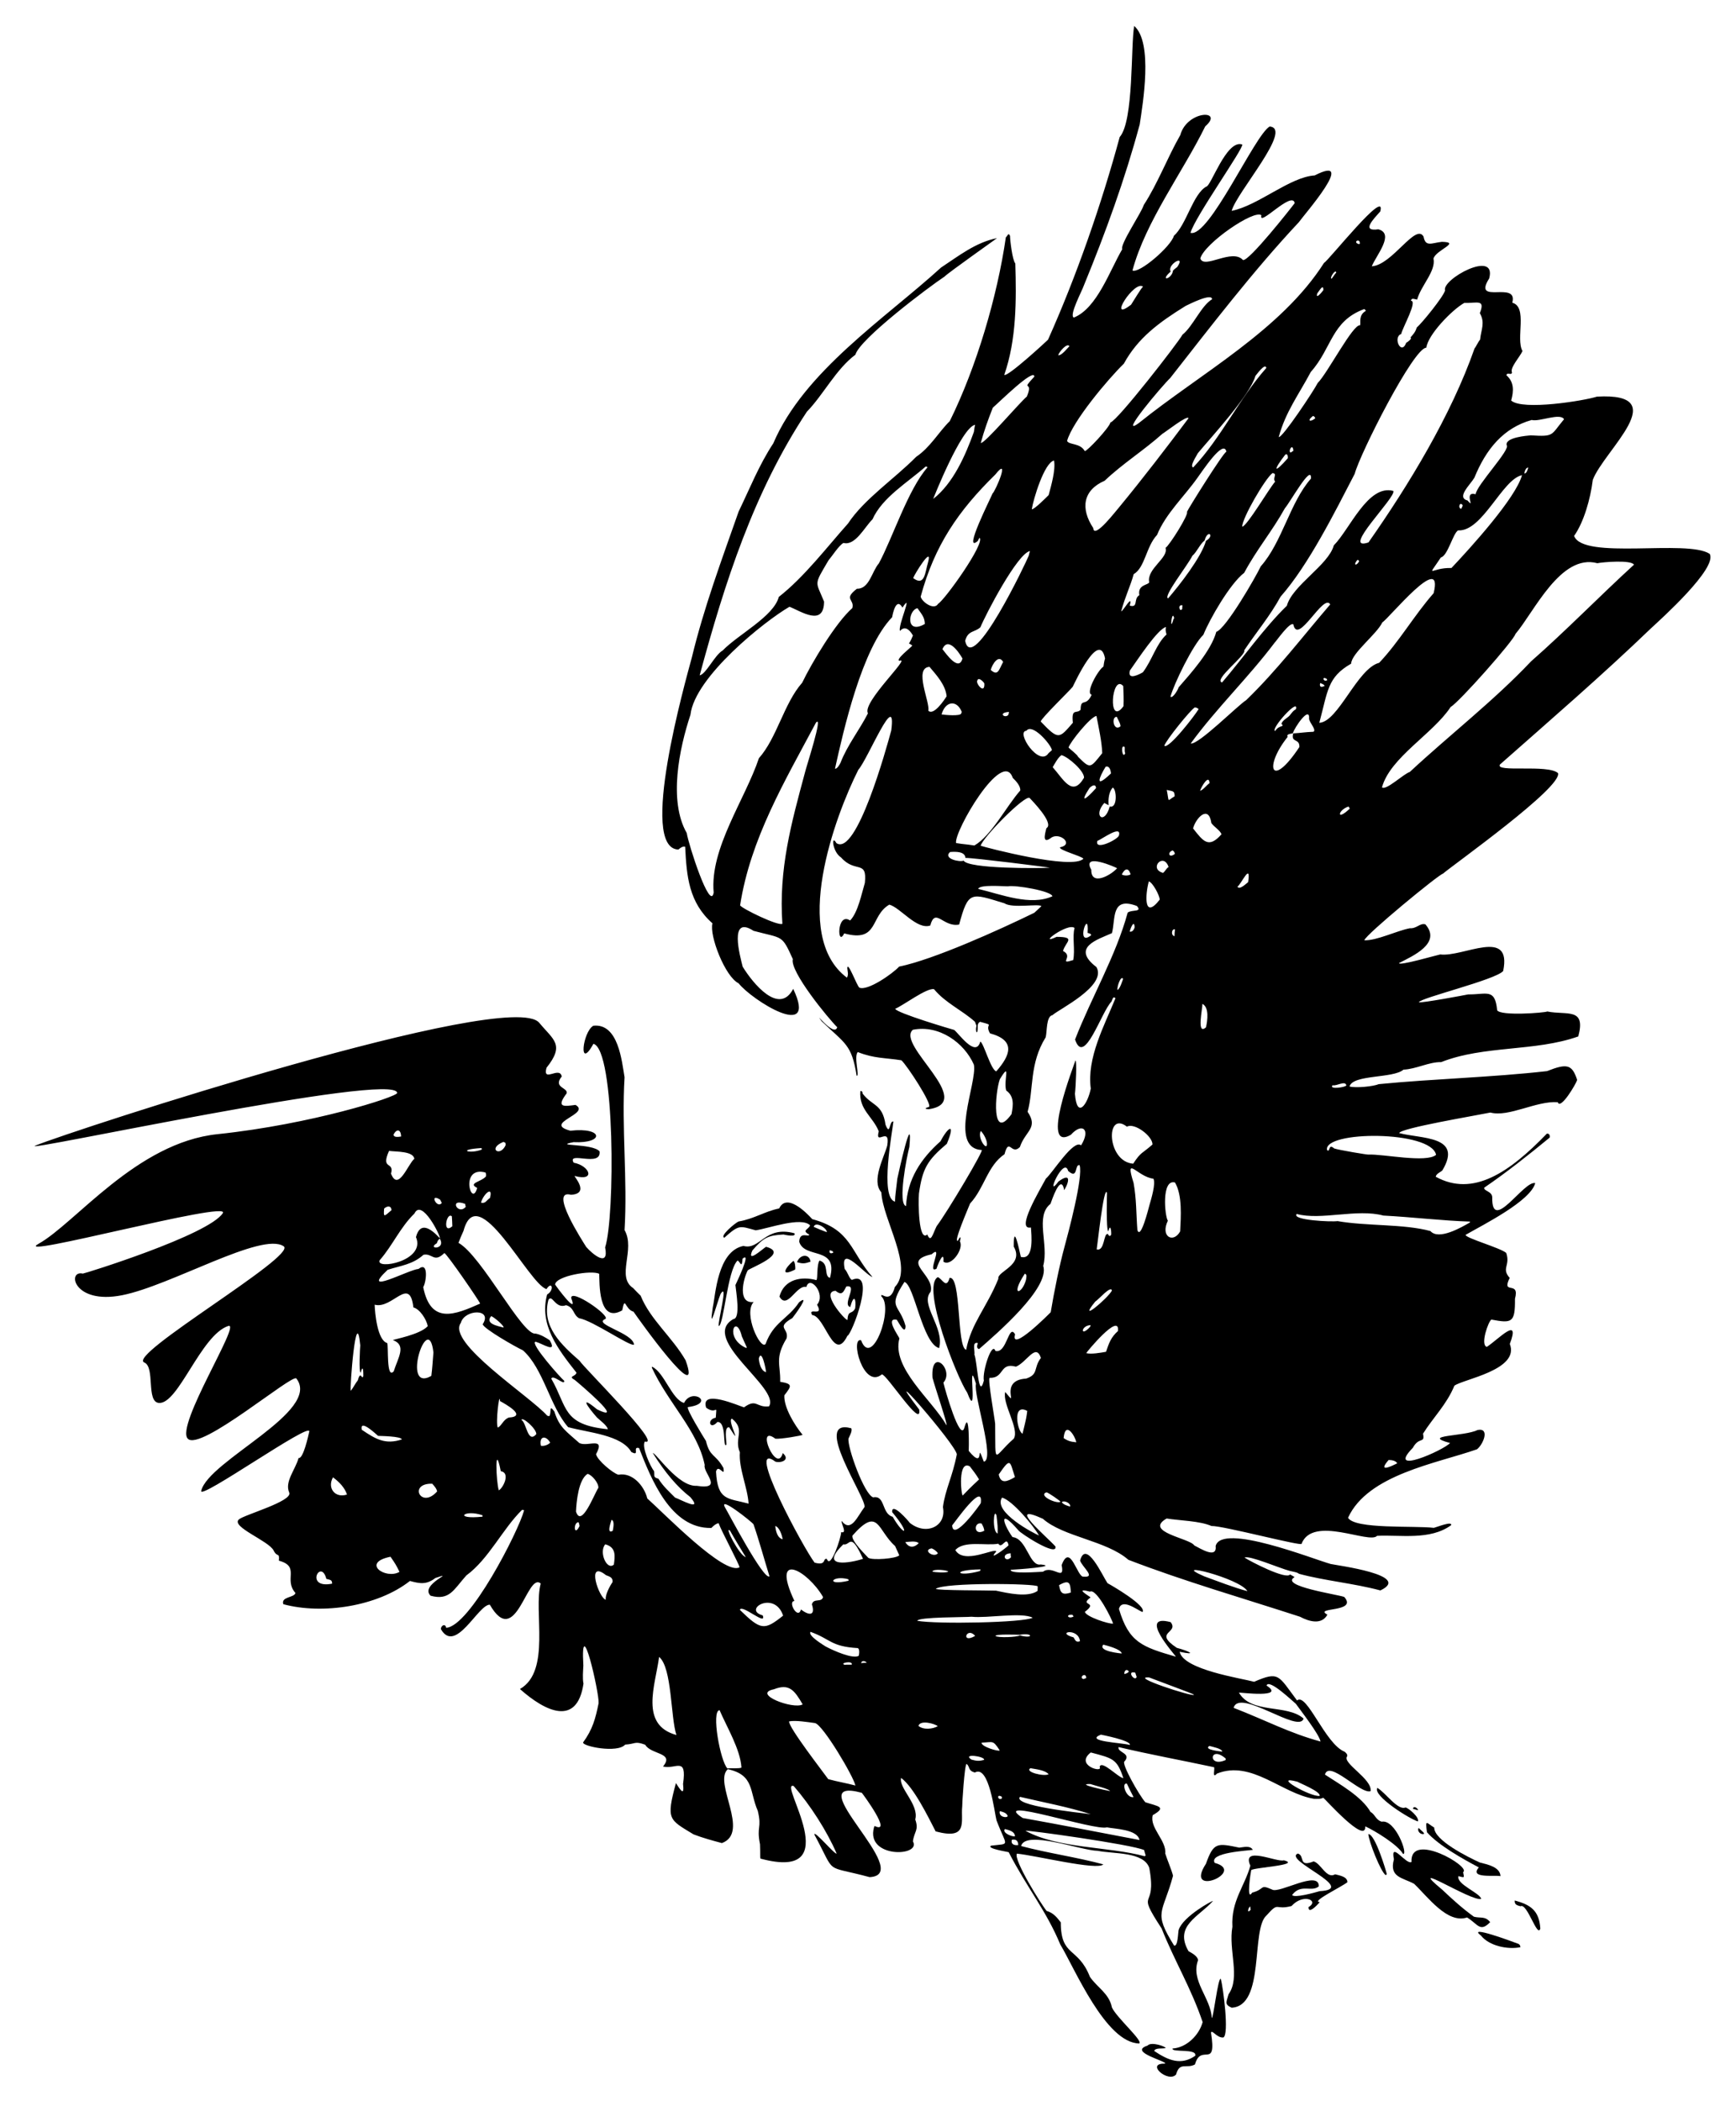 <?xml version="1.0" encoding="utf-8"?>
<!-- Generator: Adobe Illustrator 26.2.1, SVG Export Plug-In . SVG Version: 6.00 Build 0)  -->
<svg version="1.1" id="Layer_1" xmlns="http://www.w3.org/2000/svg" xmlns:xlink="http://www.w3.org/1999/xlink" x="0px" y="0px"
	 viewBox="0 0 141.23 170.9" style="enable-background:new 0 0 141.23 170.9;" xml:space="preserve">
<g>
	<path d="M139.09,45.05c-1.83-1.21-10.3,0.52-11.03-1.46c0.79-1.13,1.32-2.97,1.52-4.56c0.91-2.4,6.66-7.12,0.34-6.77
		c-1.01,0.33-6.05,1.15-6.98,0.32c0.22-0.8,0.24-1.51-0.39-2.06c0.08-0.29,0.39,0.05,0.46-0.22c-0.21-0.37,0.67-1.31,0.85-1.75
		c-0.57-0.99,0.45-3.58-0.83-3.93c0.5-1.85-3.28,0.23-1.88-1.97c0.65-2.41-3.89,0.07-3.59,0.98c-0.14,0.51-1.86,2.63-2.31,3.02
		c-0.09,0.35-0.29,0.55-0.51,0.81c0.21,0.06-0.32,0.43-0.34,0.42c-0.41,1.09-1.11-0.47-0.41-0.71c0.12-0.54,1.36-2.7,0.79-2.71
		c0.07-0.27,0.29-0.12,0.51-0.09c0.31-1.15,1.54-2.31,1.33-3.34c0.19-0.7,2.28-1.33,0.68-1.36c-0.83,0.09-1.33,0.45-1.49-0.43
		c-0.64-1.12-2.55,2.32-4.21,2.42c0.35-0.88,1.89-2.65,0.53-3.01c-1.44,0.21-0.37-0.85,0.16-1.45c0.53-1.98-4.17,3.95-4.58,4.19
		c-3.48,5.46-10.03,8.97-15.05,13.01c-1.79,1.32,1.92-3.07,2.54-3.65c3.33-4.24,6.75-8.71,10.46-12.67c0.42-0.6,4.82-5.61,1.29-3.81
		c-2.01,0.12-4.6,2.46-6.75,2.88c0.41-1.52,5.03-6.71,3.09-6.86c-1.22,0.7-4.92,9.06-6.44,8.65c0.35-1.28,4.36-6.91,4.21-7.19
		c-0.03-0.01-0.05-0.01-0.05-0.01c-1.26-0.34-2.51,3.45-2.88,3.44c-1.09,0.62-1.61,3.1-2.63,4c-0.23,0.86-2.81,3.09-3.37,2.82
		c1.08-4.01,4.08-7.97,5.92-11.72c1.58-1.38-1.48-1.32-2.03,0.71c-1.03,1.79-1.84,3.95-2.97,5.68c-0.16,0.59-1.96,3.23-1.75,3.6
		c-1.01,1.71-2.05,4.81-3.94,5.56c-0.41-0.17,0.67-2.17,0.82-2.62c1.76-4.29,3.33-8.6,4.54-13.09c0.24-1.63,1.11-6.65-0.45-8.01
		c-0.29,1.61-0.02,7.72-1.18,9.04c-1.47,5.43-3.52,11.33-5.83,16.48c-0.04,0.05-3.3,3.07-3.56,2.86c1-2.86,0.99-6.1,0.9-9.06
		c-0.24-0.27-0.43-1.9-0.43-2.24c-0.14-0.33-0.21,0.03-0.34,0.11c-0.7,4.83-2.39,10.55-4.56,14.95c-0.9,0.88-1.58,2.13-2.74,2.91
		c-1.74,1.77-4.22,3.42-5.54,5.42c-1.73,1.94-3.56,4.35-5.63,5.97c-0.43,1.6-3.26,3.02-4.57,4.36c-0.65,0.37-1.35,1.93-1.87,2.02
		c2.05-7.57,4.4-14.91,8.72-21.44c1.35-1.39,2.37-3.46,3.95-4.64c0.35-1.28,5.96-5.5,7.26-6.36c0.28-0.3,4.25-3.1,4.26-3.12
		c-1.73,0.34-3.12,1.45-4.55,2.39c-4.54,4.14-11.15,8.44-13.65,14.3c-1.17,1.78-1.91,3.67-2.82,5.55
		c-1.39,3.96-2.82,7.79-3.81,11.88c-0.52,1.93-4.37,15.52-1.09,15.61c0.15-0.13,0.33-0.28,0.55-0.23c0.12,2.42,0.3,4.53,2.22,6.23
		c-0.27,0.99,1.03,4.35,2.13,4.88c1.04,1.34,6.51,4.8,4.44,0.45c-1.14,2.19-3.29-0.46-4.11-1.8c-0.21-0.83-1.15-4.24,0.88-2.92
		c2.41,0.65,2.28,0.27,3.2,2.3c-0.27,0.99,2.91,4.86,3.61,5.54c-0.24,0.88-2.05-1.56-1.27-0.49c1.91,1.84,2.45,1.87,2.85,4.44
		c0.27,0.07-0.25-1.53,0.09-1.93c1.32,0.53,2.23,0.46,3.55,0.67c0.46,0.41,2.51,3.55,2.25,3.79c-0.31,0.09-0.42,0.17-0.02,0.19
		c3.92-0.58-2.69-5.23-1.3-6.46c2.13-0.43,4.19,1.05,4.97,2.84c0.29,1.46-2.11,6.75,0.62,6.94c0.34-0.2-2.81,5.09-3.65,6.19
		c-0.31,0.61-0.47,1.42-0.76,0.68c-0.72,0.64-0.74-2.58-0.68-3.34c0.29-2.02,0.67-2.69,2.27-4.04c0.72-1.73,0.13-1.43-0.52-0.2
		c-1.59,1.41-2.7,3.09-2.8,5.27c-0.7-0.19,0.06-4.03,0.27-4.81c0.3-3.22-0.89,2.14-0.98,2.58c-0.11,1.03-0.17,1.27-0.19,1.87
		c-1.26-0.34-0.2-5.74-0.13-6.52c-0.35-0.09-0.25,1.25-0.64,0.26c-0.25-1.73-1.09-1.5-1.87-2.54c0.03-0.11-0.06-0.22-0.18-0.19
		c-0.12,1.52,1.02,2.06,1.5,3.27c-0.34,1.26,0.96-0.49,0.69,1.16c-0.25,0.94-1.32,2.86-0.48,3.8c0.11,2.24,2.66,6.09,1.1,7.7
		c-0.41,1.5-1.18,0.31-1.1,0.76c1.04,0.91-0.77,5.93-1.65,3.57c-0.91-0.25,0.18,4.01,1.69,2.78c0.36-0.07,3.28,4.53,3.04,2.86
		c-3.5-4.56,2.99,2.85,3.06,3.64c-0.35,1.83-0.94,2.85-1.13,4.29c0.32,1.58-1.38,2.35-2.7,1.28c-0.06-0.1-1.48-1.75-1.43-0.87
		c1.58,1.89,0.98,2.01,0.04,0.38c-0.91-0.25-0.59-1.77-1.58-1.58c-0.72-0.2-2.13-4.11-2.01-4.79c0.08-0.18,0.34-0.63,0.22-0.83
		c-3.26-0.88,1.27,5.71,1.08,6.41c-0.58,0.76-1.09,2.12-1.86,1.13c-0.06,0.21,0.49,1.05-0.04,0.91c0.01,0.4-0.86,3.07-1.16,2.18
		c-0.37-0.1,0.02,0.58-1,0.3c-0.83-1.06-5.74-10.1-3.18-8.21c0.48,0.13,1.22-0.16,0.59-0.7c-0.48,1.79-2.27-2.42-0.6-1.17
		c0.39,0.05,2.22-0.26,2.21-0.32c-0.65-0.78-1.54-2.25-1.48-3.21c0.61-0.78,0.68-0.93-0.34-1.1c0.04-1.42-0.46-1.9,0.52-3.53
		c0.22-0.83-0.92-0.85,0.47-1.65c0.17-0.21,1.53-2.05,0.55-1.29c-0.92,1.39-2.07,1.59-2.73,3.4c-0.42,0.49-1.83-2.47-0.97-3.42
		c-1.33,0.16-0.85-1.86-0.48-2.57c0.16-0.19,3.45-1.39,1.49-1.92c-0.27,0.16-1.61,1.4-1.11,0.3c0.89-1.05,1.28-1.23,2.53-1.3
		c0.11,0.03,1.08,0.24,0.89-0.1c-2.41-0.65-2.79,1.4-4.15,1.03c-2.13,0.43-2.27,4.04-2.49,4.98c-0.35,2.35,0.33-0.37,0.64-1.09
		c0.64-0.98-0.24,2.26-0.16,2.63c0.42-0.09,0.7-4.52,1.53-5.33c0.21,0.06,0.35,0.73,0.41-0.15c0.79-0.68-0.57,2.11-0.58,2.14
		c0.05,0.56,0.44,2.73-0.17,2.77c-2.79,1.6,3.87,5.64,2.9,7.1c-1.04,0.12-1-0.67-2.03,0.08c-0.35-0.09-3.6-1.55-3.08,0.03
		c0.89,0.64,0.87-0.45,0.78,0.81c-0.76,0.14-0.48,1.05,0.13,0.35c0.79-0.05,0.4,2.23,0.74,1.84c0.01-0.26-0.22-1.52,0.23-1.4
		c1.19,1.87-0.23-0.64,0.22-0.71c1.13,0.91,0.14,1.59,0.64,2.73c-0.1,1.32,0.63,2.87,0.71,4.18c-1.71-0.46-2.52-0.22-2.65-2.61
		c0.19-0.7,0.76,0.58,0.6-0.3c-0.68-1.19-1.09-0.84-1.42-2.19c-0.22-0.35-1.6-2.58-1.47-2.75c2.29-0.3,0.33-1.63-0.31-0.34
		c-0.99-0.27-1.6-2.47-2.59-2.94c0,0-0.01,0.03-0.04,0.05c1.34,2.91,3.75,5.14,4.31,7.94c-0.17,0.62,1.6,2.04-0.66,1.69
		c-1.49,0.09-3.32-2.7-3.56-2.66c1,1.59,1.98,2.75,3.05,3.58c1.07,1.24-0.82,0.18-1.24,0.04c-0.54-0.55-0.94-0.88-1.36-1.54
		c-0.46-0.12-0.28-0.22-0.35-0.61c-0.28-0.34-1.04-1.98-0.75-2.41c1.55,0.42-5.02-6.06-5.31-6.57c-1.46-1.28-3.12-2.79-2.53-4.96
		c0.31-0.49,0.56,0.78,1.43,0.44c0.67,0.18,0.56,0.78,1.06,1.06c1.1,0.18,4.16,2.33,4.47,2.15c-0.08-0.97-3.4-1.66-2.33-2.09
		c0.44-0.25-2.82-2.51-2.78-1.7c0.6,1.51-1.21-0.93-1.31-1.1c0.05-0.7,2.99-1.2,3.59-0.87c0.03,0.64-0.1,4.1,1.87,2.97
		c0.25-1.25,0.2-0.09,0.92,0.11c0.31,0.46,5.69,8.02,4.24,3.96c-1.07-1.87-2.89-3.33-3.66-5.26c-0.2-0.2-0.41-0.4-0.61-0.62
		c-1.41-0.93,0.21-3.13-0.7-4.72c0.25-4.1-0.25-8.3,0-12.43c-0.22-1.29-0.5-4.41-2.54-4.19c-0.88,0.51-1.23,3.71,0.01,1.47
		c1.77,0.48,1.76,14.08,0.95,16.56c0.34,1.7-1.06,0.52-1.54-0.04c-0.3-0.48-3.06-4.73-1.24-4.24c1.57-0.09,0.23-1.49,0.3-1.53
		c1.74,0.47,1.23-0.84-0.08-1.08c-0.57-0.98,2.27,0.41,2.11-0.92c-0.59-0.68-3.91-0.4-2.12-0.75c2.55,0.12,2.43-1.24-0.26-0.93
		c-2.3-0.62,1.72-1.37,0.42-2.1c-0.92,0.12-1.62,0.25-0.72-0.94c0.13-0.48-1.14-0.45-0.4-1.37c-0.16-0.88-1.58,0.55-1.24-0.71
		c1.51-1.89,0.57-2.26-0.59-3.66c-2.38-2.87-38.01,8.77-40.99,9.99c-1.67,0.68,29.4-6.08,29.43-4.28c0,0.31-6.96,2.55-14.62,3.35
		c-6.59,0.69-11.58,7.27-14.56,8.92c-2.39,1.32,15.69-3.58,15-2.5c-1.16,1.79-11.32,4.94-11.39,4.92c-1.3-0.3-0.78,2.54,3.19,1.76
		c3.97-0.78,11.38-5.19,13.15-3.98c1.13,0.77-12.79,8.85-11.34,9.45c0.9,0.37,0.13,3.21,1.19,3.29c1.58,0.12,3.41-5.52,5.64-6.26
		c1.12-0.37-4.32,8.11-3.29,9.17c1.02,1.06,8.51-5.31,8.83-4.9c2.09,2.67-7.15,6.67-7.74,9.14c-0.2,0.82,8.98-5.69,8.79-4.82
		c-0.07,0.32-0.49,2.25-0.87,2.15c-0.25,0.94-1.15,1.92-0.76,2.81c0.31,0.71-3.69,1.81-4.1,2.19c-0.65,0.6,2.43,1.73,2.83,2.52
		c0.3,0.61,0.49,0.1,0.43,0.83c1.77,0.48,0.36,1.53,1.35,2.63c-0.11,0.4-1.19,0.28-0.99,0.91c3.18,0.86,7.67,0.18,10.3-1.89
		c0.78,0.21,1.34,0.33,2.07-0.24c1.86-0.62-1.32,0.53-0.39,1.44c1.55,0.42,1.88-0.5,2.91-1.65c1.83-1.34,2.95-3.79,4.54-5.34
		c0.05,0.01,0.11,0.03,0.16,0.04c-0.47,1.74-4.42,9.45-6.34,9.56c-0.07-0.39-0.44-0.18-0.43,0.11c1.19,2.07,3.04-2.02,3.98-1.99
		c2.13,3.7,3.03-2.71,4.14-1.72c-0.61,2.25,0.86,7.12-1.69,8.58c2.08,1.85,4.65,3.07,5.17-0.44c-0.09-0.42-0.03-1.04-0.01-1.47
		c-0.26-4.55,1.3,2.22,1.24,3.06c-0.26,1.28-0.49,2.13-1.26,3.19c-0.09,0.32,2.8,0.9,3.42,0.18c0.87-0.05,0.75-0.31,1.63,0.01
		c0.47,0.82,2.41,0.62,1.45,1.77c1.02,0.27,1.96-0.88,1.63,1.42c0.11,0.98-0.16,0.59-0.58-0.07c-0.81,3-0.57,2.95,1.43,4.17
		c0.75,0.29,1.53,0.5,2.31,0.71c2.33-0.86-0.73-4.93,0.48-6.01c2.17,0.47,1.75,1.82,2.44,3.39c0.35,1.47-0.12,1.2,0.18,2.72
		c0.03,0.73,0,1.06,0.03,1.16c7.25,1.96,1.35-6.38,2.71-5.9c1.34,1.54,2.69,3.63,3.49,5.48c-0.06,0.21-1.9-2-1.8-1.52
		c1.82,3.36,0.67,2.42,4.49,3.45c3.81-0.2-6.02-8.31-0.64-6.86c0.13,0.15,2.52,3.41,1.05,2.7c-0.04,0.05-0.06,0.1-0.06,0.13
		c-0.68,2.51,3.89,2.37,3.17,1.12c0.11-0.83,0.5-0.9,0.19-1.78c0.33-1.2-1.37-2.58-1.15-3.38c1.03,0.77,2.17,3.11,2.81,4.35
		c2.68,0.72,2.03-0.8,2.16-2.03c-0.02-0.03,0.19-3.48,0.36-3.46c0.3,0.25,0.08,0.54,0.67,0.7c1.16-0.66,1.6,3.3,1.76,3.89
		c0.84,2.21,1.16,1.86-0.44,2.06c-0.41,0.23,1.3,0.49,1.43,0.53c1.51,2.92,3.07,4.78,4.2,7.51c1.15,1.89,3.68,8,6.42,8.05
		c0.34-0.2-1.84-2.1-2.22-2.93c-0.23-1.15-1.2-1.62-1.79-2.49c-0.97-2.47-2.37-1.59-2.37-4.43c-0.34-0.44-0.62-0.78-1.15-0.93
		c-0.41-0.48-2.72-4.17-2.42-4.66c1.46,0.13,6.57,1.4,7.03,0.87c-2.19-0.59-4.52-0.91-6.69-1.49c0.36-1.34,4.87,0.37,6.24,0.39
		c1.28,0.26,3.74,0.06,4.19,1.39c0.66,3.62-1.21,1.54,1,4.92c1.06,2.67,2.4,4.84,3.34,7.62c-0.29,1.07-1.31,2.08-2.45,2.15
		c-0.09,0.35,2.02-0.03,1.85,0.59c-1.16,0.8-2.17,0.39-3.34-0.39c0.08-0.29,0.68-0.16,0.93-0.24c0.03-0.11-1.17-0.55-1.47-0.2
		c-1.64,0.53,1.72,1.3,1.41,1.47c-1.63-0.04,0.29,1.6,0.91,0.88c0.29-1.07,0.86-0.43,1.54-0.82c0.48-1.77,1.79,0.48,1.3-2.58
		c0.08-0.29,0.48,0.45,1.01,0.39c0.48-0.27-0.02-4.05-0.21-4.76c-0.23-0.21-0.62,3.36-0.74,3.16c-0.08-1.63-1.74-3.02-1.11-4.69
		c-0.05-0.33-0.48-0.56-0.78-0.73c-1.19-2.07,0.84-2.79,1.99-4.08c0.02-0.08-2.43,1.24-2.79,2.35c-0.06,0.21-0.05,1.36-0.37,1.28
		c-1.74-2.8-0.93-2.55-0.09-5.68c-0.09-0.42-0.48-1.31-0.63-1.81c0.11-1.06-1.3-2.1-1.02-3.12c1.19-0.68,0.42-0.72-0.6-1.05
		c-0.51-0.57-2-3.21-1.69-3.33c0.58-0.67-0.61-0.71-0.49-1.16c2.56,0.61,5.16,1.08,7.77,1.64c0.08,0.14-0.18,0.98,0.23,0.52
		c2.83-1.13,5.27,1.63,7.91,2.05c0.23,0,0.54,0.03,0.74-0.09c0.08,0.02,3.49,3.87,3.42,2.33c0.79,0.36,2.64,1.49,3.07,2.24
		c0.45,0.12-0.61-2.83-1.73-2.62c-0.48-0.13-0.55-0.61-0.91-0.79c-0.72-1.26-2.52-2.26-3.71-3.04c0.33-1.23,2.89,1.61,3.71,1.35
		c0.18-0.98-2.36-2.3-1.9-2.84c0.04-0.16-0.1-0.28-0.21-0.37c-1.58-0.63-3.08-4.85-3.87-4.17c-1.54-2.05-1.45-2.4-3.49-1.52
		c-1.07-0.29-5.76-0.98-6.06-2.44c1.47,0.31,0.79-0.05-0.23-0.32c-1.97-1.31,0.2-1.18-0.5-2.09c-2.75-0.74,0.39,2.69,0.42,2.81
		c-2.74-0.8-3.82-1.15-4.63-3.89c0.24-0.88,1.4,0.03,1.91,0.26c0.42-0.49-2.59-2.22-2.84-2.35c-0.39-0.57-1.75-3.6-2.23-1.84
		c0.17,0.53,1.34,1.4,0.28,1.31c-0.51,0.09-1.08-2.82-1.78-0.94c0.28,1.4-0.73-0.05-1.52,0.54c-0.23,0-2.73,0.21-2.62-0.16
		c0.4-0.01,4-0.27,2.44-0.43c-0.94,0.18-1.12-2.11-2.3-2.23c-0.81-1.14-1.13-2.4,0.47-0.56c0.14,0.24,3.19,2.21,3.03,1.33
		c-0.61-0.71-4.17-3.68-1.03-2.26c1.67,1.48,5.17,1.77,6.96,3.34c4.52,1.74,9.32,3.12,13.96,4.63c0.75,0.4,1.77,0.68,2.23-0.17
		c-1.18-0.63,2.51-0.15,1.37-1.44c-0.57-0.21-5.3-0.89-4.04-1.61c-0.12-0.09-0.25-0.15-0.37-0.22c-0.3,0.46-3.27-1.08-3.7-1.37
		c0.37-0.21,2.81,0.85,3.67,1.08c0.6,0.13,0.6,0.13,0.77,0.24c2.06,0.56,4.44,0.77,6.61,1.35c2.63-1.24-3.5-2.03-4.04-2.15
		c-1.36-0.37-8.85-3.37-9.36-1.47c0.13,1.1-1.26,0.2-1.74-0.04c-0.33-0.58-4.15-1.09-2.25-2.19c1.05,0.17,2.7,0.19,3.65,0.61
		c0.9-0.04,7.49,1.71,7.33,1.44c0.92-2.34,5.52,0.06,6.14-0.64c1.86-0.1,4.31,0.39,6.03-0.87c0.09-0.35-1.13,0.15-1.41,0.22
		c-1.56-0.19-6.43,0.13-6.98-0.82c1.61-3.52,7.22-4.42,10.49-5.57c0.5-0.38,1.08-1.77,0.05-1.57c-1.07,0.54-4.67,0.4-2.24,1.06
		c-0.54,0.6-5.26,2.68-3.03,0.39c0.52-0.95,1-0.3,0.83-1.15c0.81-1.3,1.93-2.38,2.55-3.9c0.69-0.53,5.34-1.28,4.51-3.4
		c0.89-2.34-0.93-0.37-1.87,0.24c-0.56-0.15,0.13-2.09,0.37-2.22c1.67,0.31,1.94,0.27,1.92-1.69c0.42-1.55-1.14-0.25-0.43-1.7
		c-0.7-0.79,0.07-0.99-0.28-2.03c-0.46-0.41-3.32-1.21-3.31-1.47c1.46-0.84,5.27-2.74,5.67-4.21c-0.91-0.25-3.56,4.15-3.5,1.15
		c-0.01-0.49-0.72-0.51-0.65-0.78c1.83-1.25,3.62-2.67,5.32-4.07c0.05-0.19-0.05-0.36-0.23-0.32c-3.03,3.14-5.99,5.18-9.04,3.5
		c0.07-0.27,0.35-0.34,0.54-0.51c1.71-2.84-1.72-2.56-3.51-3.04c0.11-0.4,6.15-1.41,7.42-1.67c1.5,0.4,3.74-0.97,5.48-0.84
		c0.22,0.66,1.49-1.49,1.58-1.81c-0.41-1.26-0.81-1.37-2.45-0.72c-4.5,0.51-9.18,0.62-13.69,1.06c-0.45,0.19-1.87,0.33-2.38,0.19
		c0.27-0.99,3.56-0.64,4.39-1.37c1.02-0.04,2.1-0.64,3.06-0.61c3.5-1.38,7.63-0.84,11.16-2.09c0.64-2.38-0.92-1.71-2.52-2.03
		c-0.23,0.11-3.8,0.38-4.08-0.1c-0.17-1.82-0.86-1.27-2.35-1.29c-0.24,0.05-3.75,0.71-4.02,0.64c0.09-0.35,6.23-1.82,6.86-2.54
		c0.74-3.59-3.26-1.11-5.12-1.35c-0.09,0-3.42,0.97-3.35,0.7c1.13-0.58,3.48-1.61,2.14-3.15c-0.45-0.12-0.7,0.36-1.26,0.32
		c-1.06,0.2-2.71,1.02-3.71,0.98c0.13-0.48,6.04-5.34,6.4-5.42c0.89-0.76,9.74-7.04,9.36-8.18c-0.83-0.74-5.16-0.02-4.72-0.7
		c4.11-3.63,8.34-7.28,12.29-11.08C135.13,50.35,139.75,46.2,139.09,45.05z M60.7,109.64c-1.82-0.81-0.83-2.89-0.35-0.95
		c0.12,0.29,0.27,0.59,0.41,0.91C60.77,109.6,60.73,109.62,60.7,109.64z M61.73,110.5c0.24-0.88,0.6,0.97,0.59,1.11
		C61.89,111.49,61.77,110.88,61.73,110.5z M68.61,125.61c0.56,0.15,0.56-1.11,1.6,1.18C69.21,127.12,66.55,127.61,68.61,125.61z
		 M69.02,128.45c-0.01,0.03,0.01,0.06,0.02,0.12C67.11,129.03,67.66,128.08,69.02,128.45z M66.96,129.9
		c-0.13,0.48-0.76,0.05-0.91,0.59c0.31,0.97-0.25,0.91-0.89,0.42c-0.24,0.88-1.11-0.67-0.53-0.69
		C62.67,126.05,65.71,127.73,66.96,129.9z M63.67,125.2c-0.45-0.12-0.56-0.7-0.6-1.08C63.39,124.2,63.62,124.84,63.67,125.2z
		 M61.3,123.98c0.47,1.36,0.87,2.85,1.3,4.23c-0.45,0.39-3.42-5.29-3.6-5.57C58.37,121.55,61.2,123.81,61.3,123.98z M60.67,126.65
		c-0.54-0.14-1.79-2.61-1.28-2.15C59.79,125.21,60.23,125.93,60.67,126.65z M40.95,92.88c0.21,0.06,0.17,0.1,0.19,0.25
		C40.69,94.16,39.63,93.42,40.95,92.88z M44.46,104.85c0.45-0.71,0.66,0.09,0.05,0.44c-0.67,2.46,0.89,4.46,2.39,6.36
		c-0.09,0.35-0.73,0.26-0.13,0.6c0.26,0.21,4.28,3.6,1.8,2.38c-1.46-1.2-0.8-0.24-0.01,0.66c0.25,0.24,0.83,0.65,0.89,0.96
		c-3.72-0.37-3.27-1.8-4.6-4.11c0.11-0.4,1.12,0.62,1.05,0.17c-0.24-0.18-2.84-3.09-2.33-3.18c0.56,0.15,1.8,1,1.15-0.12
		c-0.37-0.24-0.71-0.45-1.15-0.54c-1.06,0.2-4.38-6.32-6.27-7.38c0.11-0.31,0.26-0.65,0.41-0.98
		C38.86,95.82,43.02,104.46,44.46,104.85z M40.97,107.98c-0.43-0.12-1.55-0.3-1.01-0.93C40.15,107.1,41.02,107.82,40.97,107.98z
		 M39.86,97.44c-0.28,0.18-0.36,0.48-0.73,0.38C39.32,97.12,40.14,96.4,39.86,97.44z M39.53,95.69c-0.38,0.44-1.5,0.54-0.71,0.93
		c-0.46,1.71-1.46-1.83,0.68-1.25C39.55,95.52,39.55,95.52,39.53,95.69z M39.18,93.38c-0.01,0.03,0.01,0.06,0.02,0.12
		C38.21,93.89,37.08,93.5,39.18,93.38z M37.84,97.92c0.01,0.06,0.02,0.15,0.05,0.24C37.26,98.89,36.48,97.41,37.84,97.92z
		 M36.76,98.93c0.02,0.26,0.03,0.52,0.04,0.81C35.97,100.46,36.32,98.55,36.76,98.93z M35.81,97.58c0.04,0.07,0.07,0.16,0.13,0.26
		C35.56,98.37,34.88,96.98,35.81,97.58z M32.63,92.44c-0.21,0.03-0.57,0.1-0.62-0.14C32.27,91.77,32.62,91.86,32.63,92.44z
		 M31.65,93.61c0.61,0.08,1.95,0.01,2.06,0.64c-0.51,0.41-1.31,2.72-1.9,1.21C32.1,94.42,30.94,95.2,31.65,93.61z M31.25,98.3
		c0.27-0.24,0.58-0.24,0.6,0.13C31.24,98.96,31.19,99.05,31.25,98.3z M30.89,102.5c1.04-1.18,1.67-2.68,2.83-3.8
		c0.59-1.25,2.12,1.81,2.07,2.02c-0.78-0.84-1.61-1.38-1.95-0.1C34.68,102.58,30.5,103.32,30.89,102.5z M35.54,101.12
		c0.04-0.16,0.11-0.29,0.24-0.37C36.31,101.67,34.69,101.61,35.54,101.12z M26.55,128.42c0.32,0.09,0.47,0.07,0.47,0.39
		C24.75,129.26,26.1,126.7,26.55,128.42z M27.09,120.16c0.5,0.37,0.95,0.83,1.14,1.4C27.29,121.88,26.59,121.06,27.09,120.16z
		 M29.11,112.27c-0.21,0.26-0.36,0.59-0.57,0.85c-0.11-0.03,0.43-7.2,0.77-3.69c-0.02,0.17-0.13,2.17,0.03,2.22
		c0.2-0.75,0.22-0.06,0.22,0.26C29.44,112.33,29.35,111.39,29.11,112.27z M31.77,126.62c0.43,0.63,0.43,0.63,0.73,1.23
		C31.38,128.5,29.34,127.11,31.77,126.62z M29.43,116.29c-0.18-0.94,1.21,0.41,1.33,0.5c0.14,0.01,1.89,0.02,1.93,0.29
		C31.34,117.52,30.57,117.06,29.43,116.29z M31.97,109c1.12,0.42,0.42,1.41,0.06,2.54c-0.62,0.69-0.41-2.09-0.53-2.3
		c-0.8-0.22-1-2.45-1.02-3.12c1.44,0.39,2.85-2.39,3.15,0.22c0.53,0.14,1.06,0.97,1.17,1.52C34.19,108.56,31.99,108.94,31.97,109z
		 M35.26,110c-0.05,0.62-0.09,1.3-0.17,1.91C32.58,113.35,34.85,106.42,35.26,110z M35.16,120.68c0.18,0.19,0.37,0.42,0.4,0.63
		C34.25,122.78,33.19,120.63,35.16,120.68z M34.43,104.69c0.25-0.39,0.46-2.14-0.38-1.48c-0.79,0.05-4.83,2.25-2.51,0.07
		c1.07-0.34,2.04-0.43,2.91-1.22c0.73-0.15,0.85,0.69,1.7-0.14c0.21,0.06,2.87,3.93,2.91,4.11
		C37.01,106.94,35.04,107.76,34.43,104.69z M39.26,123.36c-2.42,0.26-1.52-0.64,0-0.11C39.25,123.28,39.24,123.3,39.26,123.36z
		 M40.58,121.22c-0.22-0.66-0.35-4.11,0.16-1.56C41.54,119.79,40.95,121.01,40.58,121.22z M41.38,115.3
		c-0.45,0.19-0.54,0.63-0.88,0.82c-0.2-0.34,0.13-3.04,0.18-2.16C41.1,114.19,42.95,115.21,41.38,115.3z M42.42,115.49
		c0.08-0.29,1.24,0.74,1.21,1.16C42.92,117.46,42.84,115.72,42.42,115.49z M44,117.59c-0.16-0.79,0.41-0.87,0.76-0.25
		C44.6,117.52,44.24,117.65,44,117.59z M47.06,123.81c0.06,0.1,0.06,0.19,0.09,0.31C46.69,125.06,46.62,123.83,47.06,123.81z
		 M46.86,122.95c0.03-0.77,0.2-2.64,0.95-3.07c0.35,0.09,0.89,0.73,0.87,1.13C48.32,121.57,47.3,124.3,46.86,122.95z M49.28,130.12
		c-0.56-0.15-1.63-3.31,0.02-2c0.29,0.11,0.58,0.19,0.53,0.57C49.61,129,49.22,129.73,49.28,130.12z M49.94,127.26
		c-0.57,0.51-1.24-1.03-0.7-1.65C50.15,125.85,50.03,126.59,49.94,127.26z M49.75,123.62c0.27,0.07,0.14,0.67,0.1,0.89
		C49.31,124.82,49.71,123.78,49.75,123.62z M53.62,134.77c1.06,0.86,0.93,4.93,1.41,6.35C52.01,140.3,53.32,137.06,53.62,134.77z
		 M52.66,121.88c-0.26-1.05-1.23-2.14-2.35-1.93c-0.45-0.12-1.72-1.18-1.82-1.67c0.8-1.48-0.71-0.56-1.36-0.91
		c-1.04-0.94-1.62-1.24-2.03-2.56c-0.48-0.67-0.2,0.12-0.42,0.38c-0.05-0.01-0.11-0.03-0.16-0.04c-1.41-1.59-8.21-5.95-7.03-7.55
		c0.3-1.12,2.62-1.19,1.78,0.11c0.07,0.36,2.66,1.84,3.27,2.12c1.67,1.48,2.19,4.55,3.68,6.25c1.66,0.45,4.34,0.63,5.14,2.02
		c0.75,0.4,0.04-0.48,0.63-0.32c0.99,2.51,2.56,6.57,5.88,6.5c0.16-0.16,0.35-0.34,0.59-0.39c0.19,0.57,1.74,3.45,1.7,3.59
		C58.94,128.17,54,123.07,52.66,121.88z M59.18,143.84c-0.57-0.55-1.34-4.7-0.64-4.74c0.58,1.36,1.69,3.18,1.78,4.67
		C60.14,143.87,59.45,143.8,59.18,143.84z M60.19,130.94c0.14-0.51,2.21,1.37,1.86,0.45c-1.68-0.46,0.96-2.07,1.66,0.02
		C62.18,132.63,61.9,132.61,60.19,130.94z M62.96,137.4c1.25-0.49,1.67,0.08,2.34,1.23C64.54,139.07,61.13,137.77,62.96,137.4z
		 M67.38,144.71c-0.35-0.5-3.29-4.28-3.18-4.7c0.57-0.1,1.5,0.06,2.11,0.14c0.67,0.18,3.15,4.38,3.28,5.08
		C68.9,145.04,68.1,144.91,67.38,144.71z M69.3,135.39c-0.09,0.03-0.37-0.01-0.58,0.02C68.24,135.27,69.39,135.04,69.3,135.39z
		 M69.86,134.68c-0.48,0.27-1.99-0.39-2.69-0.76c-0.15-0.1-1.48-0.89-1.23-1.19c1.65,0.59,1.63,1.19,3.83,1.32
		C69.96,134.1,69.9,134.54,69.86,134.68z M70.05,135.27c0.07-0.27,0.39-0.15,0.46-0.02C70.37,135.24,70.22,135.26,70.05,135.27z
		 M70.64,126.71c-0.15-0.18-1.41-1.38-1.29-1.81c2.15-2.43,2.01-0.43,3.47,0.85c0.11,0.23,0.21,0.49,0.34,0.75
		C72.92,126.78,70.98,126.92,70.64,126.71z M101.48,129.42c-1.18-0.32-2.34-0.78-3.52-1.21C95,126.92,100.87,128.36,101.48,129.42z
		 M124.61,34.16c0.62,0.17,2.32-0.61,2.63-0.06c-1.1,1.31-0.76,1.43-2.71,1.31c-0.3,0.03-2.08,0.16-1.96,0.79
		c0.37,0.33-2.46,3.27-2.52,4c-1.04-0.28,0.02,1.3-0.66,0.51c-0.94-0.25,0.23-1.29,0.56-1.86C120.89,36.54,122.31,34.8,124.61,34.16
		z M124.33,38.04c-0.04,0.13-0.14,0.51-0.32,0.46C124.02,38.36,124.15,37.99,124.33,38.04z M123.82,38.65
		c-0.5,1.85-4.18,5.9-5.74,7.55c-1.68-0.05-2.07,0.96-0.86-0.86c0.55-0.11,0.99-1.97,1.4-2.2C120.6,43.26,122.22,38.97,123.82,38.65
		z M119,41.11c-0.02,0.08-0.08,0.18-0.13,0.28C118.57,41.31,118.78,40.74,119,41.11z M116.04,28.28c0.11-1.03,2.06-3.06,3.08-3.64
		c1.05,0.03,1.73-0.34,1.27,0.83c0.45,0.78,0.1,1.35,0.02,2.16c-0.12,0.11-0.37,0.64-0.45,0.71c-1.9,5.43-5.36,11.12-8.63,15.78
		c-2.33,0.78,2.3-3.71,2.02-4.19c-2.06-0.56-3.54,3.12-4.84,4.43c-0.43,1.6-3.37,3.25-3.82,4.91c-1.87,1.82-3.55,4.23-5.27,6.24
		c-0.75-0.2,2.01-2.24,1.8-2.61c0.97-1.46,2.1-2.79,2.96-4.37c2.27-2.57,4.4-6.85,6.03-9.99C110.63,36.92,115.01,28.26,116.04,28.28
		z M110.57,45.66c-0.22,0.4-0.52,0.32-0.14-0.12C110.59,45.58,110.53,45.59,110.57,45.66z M95.4,69.17
		c0.14,0.12,0.14,0.12,0.18,0.28C95.11,69.84,94.93,69.33,95.4,69.17z M94.92,64.25c0.45,0.12,0.65,0.03,0.64,0.52
		C94.91,65.14,95.14,65.34,94.92,64.25z M95.59,75.59c-0.02,0.17-0.04,0.36-0.04,0.56C95.23,76.07,95.32,75.52,95.59,75.59z
		 M94.72,60.66c0.12-0.43,2.11-2.9,2.48-3.12c0.09-0.01,0.27,0.07,0.31,0.14C97.22,58.18,95.07,60.96,94.72,60.66z M87.31,78.09
		c-1.28,0.4,0.08-0.29-0.83-0.74c0.2-0.75,1.11-1.14-0.52-1.15c-1.68,0.78,0.92-1.19,1.46-0.72C87.22,76.2,87.48,77.25,87.31,78.09z
		 M75.62,54.24c0.59,0.7,1.3,1.47,1.39,2.39c-0.16,0.27-1.07,1.63-1.49,1.17C75.69,57.16,74.3,54.31,75.62,54.24z M74.22,52.51
		c-0.1,0.15-1.4,1.14-1.05,1.24c1.03-0.41-3.07,3.39-2.56,4.27c-0.68,1.34-1.68,2.59-2.23,4.02c-0.07,0.15-0.29,0.53-0.45,0.48
		c0.7-3.14,2.18-9.77,4.65-12.32c0.05-0.3,0.33-1.66,0.84-0.78c0.93-1.41-0.41,1.52-0.2,1.9c0.34-0.4,0.72-0.21,1.05,0.37
		C73.9,52.63,73.82,52.17,74.22,52.51z M74.64,49.47c0.37,0.53,0.58,0.73,0.6,1.28C73.64,51.67,73.88,49.61,74.64,49.47z
		 M87.7,61.55c-0.04-0.16-0.64-0.6-0.77-0.75c0.12-0.43,1.76-2.48,2.27-2.57c0.18,0.94,0.44,2.1,0.47,3.03
		C88.69,62.48,88.72,62.57,87.7,61.55z M89.17,64.1c-0.91,1.02-1.33,1.22-0.54,0C88.78,63.94,89.13,63.69,89.17,64.1z M88.19,63.26
		c-0.95,1.61-1.65,0.16-2.55-0.86c0.16-0.27,0.45-0.82,0.72-0.98C86.92,61.57,88.22,62.72,88.19,63.26z M90.52,64.06
		c0.32,0.09,0.42,1.72-0.24,1.54c-0.42,1.55-1.39,0.77-0.44-0.29c0.1,0.06,0.23,0.12,0.35,0.18C90.15,65.02,90.2,64.43,90.52,64.06z
		 M89.95,62.36c0.31-0.09,0.41,0.28,0.43,0.55C88.98,64.25,89.45,63.17,89.95,62.36z M89.77,54.22c-0.41,0.23-1.5,2.15-0.96,2.29
		c-0.48,1.05-0.88,0.19-0.9,1.22c-0.33,0.37-0.76-0.18-0.63,1.06c-1.12,1.28-1.14,1.44-2.61-0.1c-0.03-0.21,2.38-2.54,2.6-2.83
		c0.12-0.23,2.16-4.7,2.63-2.3C89.83,53.78,89.8,54,89.77,54.22z M85.58,61.01c-0.08,0.07-0.16,0.16-0.27,0.24
		c-0.76,1.2-2.71-1.76-1.81-1.81C83.97,58.79,85.48,60.52,85.58,61.01z M83.69,45.2c-0.14,0.39-4.59,9.78-5.17,6.92
		c0.23-0.86,0.75-0.66,1.24-1.1c0.42-1.03,3-5.99,4.03-6.2C83.76,44.93,83.72,45.06,83.69,45.2z M82.39,63.27
		c0.25,0.24,0.65,0.66,0.61,1.03c-1.11,1.25-2.34,3.67-3.73,4.47c-0.77-0.12-0.86-0.09-1.49-0.2
		C77.59,67.66,81.56,60.81,82.39,63.27z M79.51,55.35c0.09-0.32,0.51,0.11,0.57,0.24C80.13,56.55,79.34,55.56,79.51,55.35z
		 M80.6,54.49c0.13-0.48,0.64-1.29,1.01-0.65C81.26,54.47,81.2,55.03,80.6,54.49z M82.09,57.91c-0.02,0.08-0.04,0.16-0.06,0.24
		C81.73,58.47,81.16,57.95,82.09,57.91z M80.74,40.15c-0.06,0.21-2.49,4.98-1.18,3.84c0.02-0.08,0.07-0.15,0.13-0.25
		c0.49,0.42-2.83,5.06-3.37,5.37c-0.33,0.57-1.33-0.16-1.42-0.58c1.13-4.17,3.06-6.98,6.07-9.93
		C82.22,37.02,81.01,39.91,80.74,40.15z M78.3,53.56c-0.3,1.12-1.35-0.42-1.63-0.76C77.11,51.77,77.97,52.98,78.3,53.56z
		 M78.24,57.9c-0.01,0.03-0.02,0.08-0.04,0.13c-0.07,0.24-1.35,0.12-1.6,0.08C76.91,57,77.85,56.91,78.24,57.9z M77.29,69.3
		c0.5-0.04,1.22-0.04,1.25,0.48c0.58-0.02,6.88,0.77,6.87,0.8c-0.79,0.05-6.63,0.1-7.02-0.58C78.12,70.15,76.68,69.85,77.29,69.3z
		 M81.99,72.09c0.63-0.12,3.54,0.38,3.63,0.81c-1.8,0.81-4.15-0.15-6.04-0.6C79.68,71.92,81.7,72.1,81.99,72.09z M79.78,68.79
		c0.19-0.7,3.59-4.14,3.98-3.89c0.13,0.15,2.05,2.07,1.37,2.46c-0.16,0.59-0.33,1.34,0.43,0.75c0.71-0.41,1.82,0.58,0.67,0.81
		c-0.06,0.24,1.71,0.69,1.91,0.92C87.3,70.8,80.14,68.92,79.78,68.79z M88.48,75.88c0.13,0.04,0.28,0.05,0.29,0.19
		C87.43,77.12,88.63,73.71,88.48,75.88z M90.88,70.62c-0.49,0.56-2.13,1.49-2.1,0.12C87.94,69.28,90.86,70.58,90.88,70.62z
		 M89.27,68.4c0.39-0.15,2-1.35,1.76-0.44C90.94,68.28,89.04,69.23,89.27,68.4z M90.85,58.3c0.28,0.56,0.28,0.56,0.31,0.77
		C90.62,59.56,90.36,58.31,90.85,58.3z M91.38,55.8c0.02,0.55,0.05,1.08,0.02,1.64C90.09,59.21,90.43,54.74,91.38,55.8z
		 M95.03,48.67c-0.45-0.12,1.63-2.74,1.97-3.46c0.38-0.33,0.6-0.93,1-1.25c0.25-0.94,0.85-0.4,0.11,0.03
		C97.74,45.32,95.94,47.62,95.03,48.67z M96.2,49.24c-0.02,0.08-0.02,0.17-0.02,0.28C95.97,49.87,95.77,49.12,96.2,49.24z
		 M95.53,50.32c0,0-0.03-0.01-0.05-0.01C95.11,51.67,95.35,49.38,95.53,50.32z M96.56,41.64c0.19,0.16-1.43,2.74-1.74,2.92
		c0.27,0.82-1.55,1.7-1.33,2.8c-0.06,0.24-0.96,0.17-0.8,1.05c-0.51,0.29-0.05,1.05-0.78,0.85c0.27-1.02-0.52,0.43-0.7,0.47
		c0.34-1.26,0.75-2.04,1.02-3.03c0.92-0.53,1.01-2.25,1.9-3.19c0.7-1.73,2.22-3.13,3.29-4.65c0.36-0.48,2.13-3.21,2.35-2.12
		C99.53,36.79,96.61,41.46,96.56,41.64z M91.54,61.27c-0.23,0.54-0.41-0.83-0.04-0.5C91.49,61.11,91.49,61.11,91.54,61.27z
		 M91.98,71.12c-0.2,0.12-0.52,0.12-0.72,0.01C91.51,70.62,91.81,70.55,91.98,71.12z M91.92,54.54c0.6-0.84,2.27-3.4,2.94-3.54
		c-0.07,0.27-0.01,0.37,0.04,0.61c-0.83,0.75-1.15,2.04-1.92,3.07C92.74,54.82,91.69,55.4,91.92,54.54z M95.89,55.9
		c-0.05,0.19-0.48,0.93-0.67,0.77c0.28-1.04,1.83-4.24,2.68-5.04c0.51-1.27,2.16-4.15,3.32-5.04c0.99-1.86,2.3-3.42,3.31-5.25
		c0.4-0.44,2.21-3.71,2.12-2.41c-1.7,1.92-2.35,5.19-4.08,7.13c-0.41,0.87-2.84,5.09-3.62,5.33C98.53,52.94,96.84,54.81,95.89,55.9z
		 M105.22,36.67c-0.07,0.04-0.14,0.08-0.21,0.14C104.74,36.74,105.18,35.97,105.22,36.67z M106.82,33.83
		c0.11,0.03,0.17,0.13,0.18,0.19C106.62,34.35,106.27,34.25,106.82,33.83z M110.63,19.82c0,0-0.03,0.02-0.07,0.04
		C109.98,19.7,110.66,19.31,110.63,19.82z M108.71,22.17c-0.12,0.11-0.32,0.46-0.39,0.5C108.15,22.62,108.65,21.84,108.71,22.17z
		 M107.16,23.87c0.17-0.21,0.51-0.84,0.5-0.27C107.57,23.73,107.01,24.41,107.16,23.87z M106.64,30.25
		c1.73-1.94,1.66-4.12,4.34-5.11c0.1,0.06,0.1,0.06,0.13,0.15c-0.61,0.35-0.39,0.93-0.46,1.17c-0.56-0.15-2.67,3.93-3.45,4.69
		c-0.27,0.56-2.87,4.48-3.17,4.4C104.58,33.51,105.65,32.11,106.64,30.25z M104.56,36.98c0.2-0.12,0.22,0.15,0.21,0.29
		C103.61,38.59,103.55,38.28,104.56,36.98z M103.52,38.48c0.45,0.04-0.03,0.42,0.22,0.69c-0.54,0.63-2.26,3.58-2.68,3.67
		C101.03,42.19,102.91,38.94,103.52,38.48z M97.45,36.86c1.07-1.29,4.26-4.73,4.68-6.28c0.12-0.14,0.81-1.1,0.89-0.65
		c-2.18,2.45-3.7,5.72-5.95,8.09C96.75,37.94,97.37,37.04,97.45,36.86z M94.57,35.28c0.16-0.07,2.06-1.57,2.12-1.26
		c-1.79,2.39-3.7,4.88-5.62,7.21c-0.16,0.16-2.08,2.71-2.13,1.72c-1.04-1.57-0.86-3.07,0.93-3.85
		C91.33,37.71,93.06,36.63,94.57,35.28z M102.62,17.51c-0.28,1.04,2.51-2.05,2.71-0.99c-0.32,0.43-3.73,4.76-4.21,4.63
		c-0.88-0.98-3.17,0.78-3.47-0.13C97.99,19.79,102.04,17.01,102.62,17.51z M95.24,22.09c-0.33-0.58,1.28-1.46,0.53-0.37
		c-0.08,0.07-0.42,0.29-0.36,0.39C95.23,22.75,94.34,22.88,95.24,22.09z M92.99,23.32c-0.14,0.08-0.82,1.24-0.97,1.46
		C90.02,26.33,92.31,22.73,92.99,23.32z M91.43,29.58c1.13-2.08,2.86-3.36,5.03-4.7c0.2-0.09,2.13-1.09,2.15-0.54
		c-0.88,0.51-1.57,2.22-2.41,2.88c-0.35,0.65-5.31,7.03-5.86,7.14c-0.12,0.46-1.93,2.38-2.09,2.33c-0.39-0.68-1.25-0.48-1.44-0.82
		C87.23,34.3,90.15,30.82,91.43,29.58z M87,28.16c-0.12,0.11-0.65,0.8-0.91,0.73C86.16,28.62,86.82,27.85,87,28.16z M85.75,37.46
		c0.14,0.76-0.23,2.03-0.44,2.81c-0.16,0.16-1.19,1.2-1.37,1.15C84.06,40.62,84.96,37.62,85.75,37.46z M80.77,33.16
		c0.44-0.37,3.35-3.26,3.38-2.53c-1.21,1.31-0.02,0.2-0.61,1.62c-0.68,0.59-3.45,3.86-3.75,3.78C80.05,35.06,80.4,34.09,80.77,33.16
		z M79.33,34.55c-0.05,0.19-0.07,0.38-0.1,0.58c-0.69,1.91-1.67,4.17-3.31,5.45C75.92,40.57,78.21,34.76,79.33,34.55z M75.5,45.74
		c-0.24,0.77-0.25,2-1.21,1.28C74.38,46.73,75.9,44.27,75.5,45.74z M58.06,72.6c-0.28,1.59-2.06-3.94-2.19-4.84
		c-1.5-2.62-0.61-6.88,0.3-9.62c0.35-3.09,6.05-7.63,8.06-8.79c0.93,0.37,2.8,1.65,2.81-0.42c-0.69-1.71-0.86-1.27,0.36-3.35
		c0.3-0.35,0.84-1.21,1.22-1.42c0.96,0.26,1.73-1.31,2.36-1.92c0.8-1.79,2.88-3.01,4.32-4.29c0.11,0,0.11,0,0.15,0.07
		c-1.57,1.78-2.84,5.75-3.95,7.8c-0.58,0.67-0.77,2.09-1.79,2.07c-1.13,0.87-0.17,0.84-0.37,1.57c-1.35,1.18-3.3,4.45-4.08,6.07
		c-1.49,1.69-2.04,4.47-3.52,6.14C60.62,65.02,57.73,69.01,58.06,72.6z M65.48,62.86c-1.11,4.12-2.14,7.83-1.83,12.28
		c-0.34,0.2-3.28-1.23-3.44-1.5c0.84-5.43,3.65-10.12,6.17-14.86C67.01,58.05,65.58,62.4,65.48,62.86z M69.91,80.33
		c-0.21-0.17-0.95-2.21-0.98-1.58c0.02,0.26,0.12,0.52-0.03,0.77c-4.56-3.41-0.99-13.1,0.93-16.91c0.78-0.88,3.12-6.67,2.68-3.21
		c-0.41,1.52-2.83,10.26-4.46,9.18c-0.45-0.78-0.34,0.71,0.37,1.16c1.16,1.32,2.14,0.15,1.94,2.07c-0.27,0.9-0.56,2.4-1.2,3.06
		c-1.1-0.73-1.06,2.24-0.48,1.05c2.83,0.77,2.08-1.42,3.67-2.34c0.91,0.25,2.23,2.07,3.33,1.7c0.41-1.52,1.05,0.17,2.35-0.08
		c0.75-2.78,0.95-2.56,3.68-1.73c0.66,0.44,2.87,0,3.01,0.24c-0.19,0.18-0.38,0.36-0.57,0.53c-2.91,1.42-8.2,3.81-11,4.38
		C72.64,79.18,70.58,80.63,69.91,80.33z M81.86,88.7c0.65,0.46,0.58,1.16,0.43,1.92c-1.65,2.28-1.34-1.74-0.95-2.84
		C82.29,86.23,81.61,87.91,81.86,88.7z M77.62,83.77c-0.16-0.04-4.73-1.39-4.79-1.72c0.64-0.26,2.59-1.74,3.16-1.59
		c0.91,1.11,2.27,1.7,3.33,2.65c0.03,0.09,0.06,0.19,0.12,0.32c-0.14,0.51,0.13,0.9,0.1-0.03c0.04-0.16,0.06-0.21,0.19-0.29
		c1.31,0.35,0.32,0.09,0.81,0.94c2.11,0.57,1.67,1.77,0.51,3.09c-0.45-0.12-1.03-2.34-1.3-2.42C79.38,86.08,77.96,84,77.62,83.77z
		 M79.79,91.99c0.23,0.21,0.58,0.84,0.49,1.17C80.19,93.5,79.51,92.51,79.79,91.99z M79.79,122.26c-0.01,0.05-2.25,3.21-2.33,1.81
		C77.67,123.84,80.03,120.43,79.79,122.26z M78.9,119.27c0.26,0.33,0.53,0.69,0.75,1.06c-0.36,0.36-0.45,0.39-1.33,1.31
		C78.19,121.6,77.91,118.71,78.9,119.27z M79.86,123.92c0.17,0.33,0.17,0.33,0.22,0.58C79.19,125,79.19,123.74,79.86,123.92z
		 M77.14,127.83c-0.2,0.12-1.05,0.06-1.29,0C75.92,127.56,77.17,127.73,77.14,127.83z M75.78,125.94c0.16,0.04,0.43,0.23,0.52,0.4
		C75.97,126.74,75.03,126.08,75.78,125.94z M73.65,125.43c0.26-0.02,0.9-0.13,1.09,0.09C74.39,125.88,73.95,125.94,73.65,125.43z
		 M74.72,140.38c0.14-0.51,1.31-0.19,1.57,0.02C75.89,140.64,75.12,140.72,74.72,140.38z M74.62,131.83
		c0.09-0.32,3.95-0.28,4.42-0.33c1.25,0.14,4.09-0.39,4.97,0.08C83.33,131.98,76.21,132.12,74.62,131.83z M82.97,133.02
		c-0.24,0.14-1.78,0.21-1.99,0.04c0.04-0.16,1.66-0.1,2-0.09C84.04,132.77,84.12,133.33,82.97,133.02z M79.32,133.04
		c-0.01,0.03-0.01,0.03-0.01,0.03C78.15,133.73,78.63,132.28,79.32,133.04z M79.03,143.12c-0.8-0.53,1.11-0.27,1.03,0.02
		C79.65,143.26,79.43,143.23,79.03,143.12z M79.86,141.74c0.95-0.03,0.9-0.24,1.47,0.63C81.29,142.5,79.78,142.06,79.86,141.74z
		 M81.51,146.15c-0.01,0.03-0.02,0.08-0.01,0.14C81.16,146.48,81.05,145.85,81.51,146.15z M81.34,147.31
		c0.27,0.07,0.56,0.15,0.64,0.4C81.93,147.9,81.21,147.79,81.34,147.31z M81.75,148.77c0.35,0.09,0.81,0.19,0.82,0.59
		C82.33,149.41,81.5,149.07,81.75,148.77z M82.32,149.64c0.33-0.05,0.5,0.05,0.52,0.43C82.57,150.11,82.21,150.04,82.32,149.64z
		 M93.2,150.91c-0.01,0.03-0.04,0.05-0.08,0.07c-2.94-0.8-7.04-0.61-9.69-2.07c-0.01-0.09,8.66,1.11,9.65,1.57
		C93.11,150.6,93.15,150.76,93.2,150.91z M91.68,145.08c0.16,0.36,0.35,0.73,0.54,1.09C91.61,146.29,91.19,144.95,91.68,145.08z
		 M92.7,149.66c-3.14-0.59-6.35-1.23-9.5-1.79c-2.77-1.84,5.91,1.08,6.85,0.76C90.65,148.76,92.54,148.78,92.7,149.66z
		 M88.71,145.11c0.37,0.13,1.48,0.37,1.6,0.57C90,145.63,87.43,145.08,88.71,145.11z M91.39,144.63c-0.44-0.06-1.77-1.51-1.93-0.92
		c0.31,0.54-2.06-0.13-0.72-1.17C90.54,143.02,90.87,143.05,91.39,144.63z M105.55,144.92c0.15,0.1,1.91,0.8,1.81,1.15
		C106.67,146.2,103.36,144.33,105.55,144.92z M106.05,139.78c-1.37-1.2-4.24-0.34-5.26-2.11c0.17-0.01,3.84,0.46,2.25-0.57
		c0.17-0.61,2.15,1.3,2.38,1.48c0.44,0.61,1.91,2.5,2.01,3.07c-2.54-0.69-4.44-1.72-7.07-2.74
		C100.82,137.27,105.7,141.06,106.05,139.78z M99.72,143.15c-1.5,0.68-1.32-1.27,0-0.11C99.71,143.06,99.7,143.09,99.72,143.15z
		 M98.39,142.01c0.29,0.08,1,0.21,1.05,0.46C99.44,142.47,97.84,142.33,98.39,142.01z M93.49,136.44c3.6,1.35,3.6,1.35,3.64,1.41
		C97.08,138.04,91.8,136.33,93.49,136.44z M92.36,136.05c0.03,0.09,0.06,0.22,0.11,0.34C92.35,136.85,91.59,135.84,92.36,136.05z
		 M91.92,141.93c-0.7-0.19-3.74-0.29-2.36-0.84C89.59,141.1,92.02,141.56,91.92,141.93z M91.84,135.97
		c-0.15,0.13-0.15,0.13-0.37,0.19C91.44,135.86,91.69,135.7,91.84,135.97z M91.26,134.49c0,0-1.99-0.17-1.5-0.72
		C90.09,133.86,91.19,134.13,91.26,134.49z M88.67,129.46c0.54-0.31,1.84,2.33,1.88,2.6c-0.33,0.05-2.23-0.57-2.29-0.96
		c1.15-0.87-0.51-0.45,0.46-1.17C88.7,129.87,87.3,129.09,88.67,129.46z M88.37,136.49c-0.06,0.01-0.13,0.05-0.22,0.08
		C87.72,136.46,88.35,135.94,88.37,136.49z M88.74,147.56c-1.03-0.13-6.39-0.69-5.76-1.41C84.89,146.6,86.86,146.96,88.74,147.56z
		 M87.86,133.49c-0.32,0.12-0.38-0.07-0.52-0.31C85.82,132.76,87.74,132.36,87.86,133.49z M87.34,131.48
		c-0.44,0.25-0.7-0.19-0.1-0.14C87.26,131.37,87.3,131.41,87.34,131.48z M87.12,129.53c-0.66,0.22-0.86,0.08-0.96-0.6
		C87.02,128.44,87.07,128.77,87.12,129.53z M85.31,144.31c-0.37,0.21-1.99-0.19-1.48-0.49C84.24,143.9,85,143.96,85.31,144.31z
		 M84.42,129.03c0,0.11,0,0.23-0.01,0.37c-0.81,0.56-2.43,0.18-3.38-0.02c-0.54-0.03-4.82-0.01-4.9-0.15
		C76.84,128.7,84.28,128.79,84.42,129.03z M79.77,127.65c-0.01,0.05-0.03,0.11-0.04,0.13C77.84,128.31,77.32,127.68,79.77,127.65z
		 M82.25,126.66c-0.45,0.51-0.87-0.29-0.03-0.32C82.22,126.42,82.22,126.54,82.25,126.66z M82.05,125.69
		c-0.21,0.23-1.78,1.38-1,0.51c-0.07-0.36-2.62,1.1-3.33-0.12c0.71-0.81,2.5-0.33,3.5-0.52C81.52,126.06,81.88,124.84,82.05,125.69z
		 M81.07,123.27c0.1,0.89,0.1,0.89,0.09,1.46C80.71,124.61,80.83,122.55,81.07,123.27z M81.25,119.93c1-1.45,0.89-1.08,1.32,0.21
		C81.93,120.52,81.41,120.72,81.25,119.93z M84.53,124.89c-0.34-0.12-3.79-1.91-3.01-3.08C82.37,122.04,84.08,124.11,84.53,124.89z
		 M83.2,116.56c0,0-0.01,0.03-0.01,0.05c-0.4-0.11-0.89-2.54,0.38-1.85C83.5,115.32,83.5,115.32,83.2,116.56z M83.48,112.13
		c-2.36,0.14-0.45,2.63-1.7,1.09c-0.26,0.96,1.19,3.02,0.69,3.8c-1.7,1.49-1.47,2.36-1.51-1.21c-0.03-0.41-0.62-3.64-0.45-3.74
		c1.22,0.04,0.78-1.28,2.14-0.91c0.87-0.34,1.62-1.97,2.03-0.71C84.05,111.28,84.52,111.78,83.48,112.13z M85.14,121.38
		c0.19,0.05,1.08,0.67,1.14,0.77C85.94,122.35,84.41,121.62,85.14,121.38z M86.38,122.18c0.19-0.18,0.75,0.09,0.68,0.36
		C86.82,122.47,86.5,122.38,86.38,122.18z M86.53,116.97c0.13-1.43,0.92-0.21,1.03,0.34C87.11,117.27,86.87,117.2,86.53,116.97z
		 M86.61,101.38c-0.43,1.58-0.85,3.67-1.13,5.35c-0.08,0.09-3.32,3.35-2.9,1.8c-0.53-0.92-0.66,1.6-1.6,1.35
		c-0.27-0.82-1.08,1.66-0.94,2.42c-0.44,1.63-0.53-1.55-0.77-2.13c0.07-0.24-0.23-1.07,0.28-0.93c-0.05,0.19-0.14,0.42,0.1,0.49
		c1.43-1.25,5.8-5,5.22-6.77c0.47-1.74-0.69-4.03,0.59-5.04c0.1-0.26,0.81-2.45,1.1-1.22c-0.15,0.56,1.09-1.71-0.44-0.61
		c-1.17,1.58,0.43-2.12,0.78-0.85c0.83,0.74,0.5-0.58,0.93-0.47C88.14,95.71,86.88,100.39,86.61,101.38z M83.37,103.6
		c0.21,0.06,0.12,0.29,0.1,0.49C83.14,105.32,82.14,105.48,83.37,103.6z M85.09,95.86c-0.52,0.98-2.49,4.23-1.22,3.98
		c0.03,0.52,0.3,2.69-0.82,2.39c-0.16-0.68-0.59-2.8-0.58-0.84c0.88,1.53-1.38,2.01-1.25,2.62c-0.94,2.33-2.21,3.62-2.62,5.78
		c-0.78-0.21-0.38-6.04-1.35-5.85c-0.26,0.96-0.61,0.04-0.96-0.06c-1.36,0.78,1.57,8.2,2.4,9.4c0.95,2.55-0.06-3.29,0.71-0.73
		c-0.23,0.86,1.58,6.17,0.64,6.34c-0.74-1.95,0.2,0.86-1.23-0.88c0.01-0.03,0.08-3.48-0.35-1.9c-0.34,1.26-1.58-3.07-1.71-3.65
		c0.91-1.04-1.04-2.95-0.89-0.41c0.18,0.71,1.27,3.9,1.14,3.87c-1.19-2.07-4.48-4.65-3.83-7.06c-0.08-0.22-1.18-1.7-0.22-1.52
		c0.13,0.15,0.7,1.34,0.72,0.51c-0.51-1.83-1.51-1.41-0.09-3.58c0.8,0.22,1.46,5.01,2.82,5.38c0.46-1.68-1.59-3.56-0.69-4.58
		c0.38-1.39-2.49-2.48,0.08-3.05c1.02-0.9-0.45,1.66,0.4,1.17c0.09-0.32,0.64-1.61,0.56-0.57c0.62,0.45,1.69-1.04,1.34-1.65
		c0.14-0.51-0.02-0.35-0.15-0.07c-0.46,0.33,0.89-2.77,0.98-3.01c1.17-1.26,1.4-3.06,2.8-4.01c0.38-1.42,0.54,0.12,1.25-0.58
		c0.44-1.32,1.53-1.54,0.63-2.87c0.51-1.87,0.13-3.9,1.47-6.06c0.12-0.45,0.03-1.71,0.55-1.8c0.5-0.47,4.46-2.38,3.58-3.91
		c-2.09-1.6,0.09-2.24,1.26-2.76c0.31-1.15-0.1-3.01,2.03-2.21c0.46,0.53-0.39,0.27-0.75,0.54c-0.94,3.48-2.96,6.92-4.28,10.32
		c0.74,2.24,2.13-2.24,2.96-3.08c0.1-0.26,0.1-0.26,0.18-0.35c0.05,0.01,0.11,0.03,0.15,0.07c-0.92,2.25-2.35,4.88-2.01,7.35
		c-0.24,1.23-1.12,2.57-1.29,0.43c0.07-0.58,0.17-2.74,0.04-2.71c-0.08,0.29-2.92,7.51-0.37,6.04c0.91-1.02,1.64-0.45,0.83,0.86
		C87.34,92.62,85.6,95.45,85.09,95.86z M92.31,75.42c-0.06,0.21-0.2,0.41-0.41,0.35C91.95,75.58,92.26,74.72,92.31,75.42z
		 M91.37,79.62c-0.1,0.26-0.22,0.71-0.45,0.91C90.83,80.36,91.18,79.28,91.37,79.62z M90.4,100.42c-0.11,0.2-0.2,0.09-0.27-0.05
		c-0.37-0.1-0.24,1.43-0.91,1.25c0.04-0.16,0.59-5.35,0.84-4.59c-0.01,0.14-0.08,2.96,0.1,3.13
		C90.34,99.46,90.42,100.14,90.4,100.42z M90.46,104.97c-0.35,0.65-2.87,2.76-1.36,0.9C89.37,105.71,90.38,104.52,90.46,104.97z
		 M88.73,107.78c-0.01,0.03-0.02,0.08-0.04,0.13C87.87,108.83,87.91,107.81,88.73,107.78z M89.98,109.95
		c-0.39,0.07-1.21,0.22-1.61,0.11c-0.02-0.03,2.75-3.39,2.58-1.8C90.38,108.77,90.22,109.24,89.98,109.95z M91.68,91.64
		c0.61-0.35,2.09,0.77,2.08,1.45c-0.87,0.77-0.93,0.58-1.57,1.56C90.02,94.49,89.93,90.28,91.68,91.64z M93.52,97.99
		c-0.09,0.32-0.72,2.88-0.99,2.06c-0.1-1.32-0.07-2.52-0.31-3.84c-0.74-2.35,0.3-0.49,1.61-0.34
		C94.05,96.24,93.64,97.57,93.52,97.99z M93.46,71.69c0.32,0.09,0.87,1.13,0.89,1.48C93.03,74.87,93.17,72.76,93.46,71.69z
		 M95.07,70.52c-0.2,0.12-0.26,0.33-0.45,0.48C93.42,70.67,94.65,69.28,95.07,70.52z M96.01,100.16c-0.56,1-1.63,0.42-1-0.87
		c-0.25-0.35-0.54-3.42,0.58-3.11C96.2,97.22,96.07,98.97,96.01,100.16z M103.7,52.27c0.11-0.09,1.24-1.73,1.52-1.48
		c0.36,1.76,2.45-2.58,3-1.63c-2.26,2.63-4.32,5.35-6.84,7.79c-0.58,0.33-3.92,3.68-4.51,3.52C98.95,57.62,101.56,55.11,103.7,52.27
		z M107.95,55.23c-0.01,0.03,0.01,0.06,0.03,0.09C107.64,55.52,107.51,54.94,107.95,55.23z M107.77,55.78
		c-0.2,0.12-0.47,0.16-0.37-0.22C107.56,55.61,107.71,55.68,107.77,55.78z M103.74,59.46c-0.43-0.12,1.95-2.77,1.69-1.78
		c-0.21,0.14-0.21,0.14-0.42,0.4c-0.2,0.32-0.67,0.45-0.76,0.8C104.56,59.16,104.05,58.94,103.74,59.46z M98.4,63.7
		c-0.2,0.12-0.53,0.57-0.77,0.62C97.71,64.03,98.36,62.91,98.4,63.7z M98.11,83.56c-0.79,0.7-0.27-1.54-0.29-1.91
		C98.38,81.94,98.24,82.99,98.11,83.56z M97.06,67.38c0.23-0.86,1.27-1.95,1.49-0.43c0.23,0.32,0.73,0.6,0.82,0.91
		C98.33,69.04,97.89,68.44,97.06,67.38z M101.54,71.75c-0.14,0.1-0.7,0.67-0.87,0.37C100.97,71.94,101.79,70.06,101.54,71.75z
		 M104.76,59.93c-0.14-0.24,0.27-0.24,0.42-0.29c0.12-0.46,1.4-2.32,1.32-1.16c0.05,0.33,0.62,0.89,0.35,1.04
		c-0.75,0.03-0.94,0.09-1.64,0.13c-0.22,0.8,0.53,0.37,0.5,1.11C103.38,64.27,102.81,62.36,104.76,59.93z M112.97,118.75
		c0.26,0.01,0.56,0.04,0.7,0.27C113.04,119.34,112.1,119.75,112.97,118.75z M119.59,99.36c-0.01,0.03-0.01,0.05-0.02,0.08
		c-0.65,0.37-2.52,1.47-3.2,0.69c-2.17-0.59-5.15-0.39-7.56-0.81c-0.45,0.08-3.77-0.07-3.32-0.58c1.98,0.54,4.91-0.45,7.05,0.13
		C114.84,98.99,117.34,99.29,119.59,99.36z M116.83,93.93c-0.79,0.68-4.34-0.08-5.5-0.02c-0.01,0.03-2.43-0.37-2.79-0.5
		c-0.51-0.45-0.3,0.38-0.58,0.13C107.64,91.96,116.43,91.93,116.83,93.93z M108.41,88.27c0.32,0.09,1.03-0.41,1.12,0.01
		C109.48,88.44,108.08,88.64,108.41,88.27z M109.71,65.6c0.02,0.03,0.06,0.1,0.1,0.17C108.68,66.85,108.83,65.88,109.71,65.6z
		 M107.33,58.79c0.7-2.59,0.65-3.7,2.59-4.81c0.03-0.85,2.08-2.39,2.54-3.36c0.51-0.29,5.03-5.87,4.17-2.37
		c-1.57,1.78-2.82,3.97-4.43,5.66C110.42,54.37,108.87,58.72,107.33,58.79z M124.55,53.8c-2.98,3.16-6.68,6.03-9.86,8.99
		c-0.5,0.15-1.94,1.54-2.26,1.25c0.66-2.43,4.16-4.36,5.58-6.53c0.71-0.41,5.14-5.41,5.28-5.95c1.51-1.77,3.67-6.56,6.66-5.75
		c0.42-0.09,2.75-0.29,2.98,0.12C130.12,48.5,127.42,51.28,124.55,53.8z"/>
	<path d="M70.98,103.87c-1.82-2.07-1.69-3.84-4.9-4.71c-0.55-0.61-2.1-2.12-2.69-0.87c-1.21,0.25-2.04,0.85-3.3,1.06
		c-0.26,0.1-1.59,1.21-1.16,1.32c1.21-1.08,1.23-0.96,2.55-0.6c1.04-0.15,3.69-1.13,4.42-0.41c-0.09,0.35-0.74,0.4-0.06,0.76
		c-0.06,0.24-0.78-0.3-0.82,0.58c0.42,1.43,3.21,0.32,2.5,2.94c-0.53-0.15-0.03-1.18-0.85-1.41c-0.25,0.39-0.12,1.52-0.26,1.59
		c-1.2-0.33-2.62-0.08-3,1.34c0.64,1.12,1.39-1,2.19-0.78c0.27-1.02,1.62,0.58,0.87,1.44c0.6,1.05-0.79,0.16-0.4,0.84
		c1.07,0.09,1.74,3.97,2.87,1.69c0.33-0.05,2.41-5.43,0.37-4.55c-0.21-0.06-0.36-0.67-0.59-0.88
		C68.3,101.08,70.4,103.71,70.98,103.87z M66.2,99.79c0.14-0.51,1.13,0.16,1.06,0.43C66.92,100.1,66.56,99.95,66.2,99.79z
		 M67.5,101.69c0.13,0.04,0.27,0.05,0.29,0.19C67.59,102,67.43,101.93,67.5,101.69z M68.85,104.64c1-0.19-0.37,1.48,0.32,1.67
		c0.3-1.1,0.5-0.67,0.4,0.11c-0.29,0.55-0.57,0.08-0.63,0.95c-0.27-0.07-2.21-2.32-0.96-2.38
		C68.52,105.44,68.63,105.04,68.85,104.64z"/>
	<path d="M64.69,103.26c0.04-0.16-0.02-0.67-0.15-0.7C63.91,103.08,63.4,103.91,64.69,103.26z"/>
	<path d="M64.84,102.66c0.49,0.15,0.65,0.11,1.1-0.04C65.84,101.94,65.07,102.02,64.84,102.66z"/>
	<path d="M115.86,149.15c-0.03-0.09-0.03-0.09-0.45-0.47C115.25,148.95,115.62,149.28,115.86,149.15z"/>
	<path d="M112.05,145.42c-0.4,0.64,2.67,2.56,3.31,2.73c0.1-0.37-0.75-1.06-1.01-1.14C113.72,147.3,112.72,145.8,112.05,145.42z"/>
	<path d="M122.07,152.6c-0.03-0.75-1.06-0.95-1.68-1.11c-0.97-0.44-3.73-1.81-3.71-2.84c-0.62-0.37-0.75-0.75-0.59,0.38
		c0.92,1.05,2.89,2.16,4.22,2.86C119.49,152.82,121.64,152.49,122.07,152.6z"/>
	<path d="M114.94,147.12c0.16,0.04,0.29,0.08,0.43,0.12C115.35,147.09,115.02,146.83,114.94,147.12z"/>
	<path d="M120.48,157.43c0.66,0.84,2.16,1.16,3.21,0.95c-0.02-0.15-0.02-0.15-0.13-0.26C123.07,157.93,119.29,156.53,120.48,157.43z
		"/>
	<path d="M123.23,154.58c-0.03,0.34,0.18,0.39,0.47,0.47c0.54-0.31,1.38,2.64,1.61,1.81C125.22,155.38,124.49,154.92,123.23,154.58z
		"/>
	<path d="M109.62,153.09c-0.02-0.46-0.63-0.54-1-0.64c-0.71,0.41-1.14-0.88-1.75-1.05c-1.29,0.51-0.68-0.47-1.29-0.64
		c-1.23,0.53,4.99,2.9,1.78,3.06c-0.41,0.12-2.08,0.59-2.24,0.31c0.72-0.95,1.58-0.2,2.17-0.7c0.03-1.37-3.24,0.62-3.8,0.26
		c-1.05-0.46-0.54-0.03-1.62,0.25c-0.5,0.78-0.12-1.67-0.08-1.83c0.23-0.22,4.13-0.41,2.66-0.8c-0.57,0.19-3.48-1.23-2.73,0.44
		c-0.46,1.68-1.58,2.87-1.46,4.97c-0.34,1.89,0.67,4.11-0.31,5.48c-0.17,0.64-0.37,0.82,0.25,1.1c2.74-0.15,1.55-6.38,2.83-7.5
		c1.07-1.2,0.63-0.4,2.04-0.77c0.95-1.06,2.3-0.44,1.38,0.09c-0.01,0.69,0.92-0.41,0.92-0.41
		C106.6,154.69,109.17,153.46,109.62,153.09z M101.71,155.06c0.01,0.09,0.01,0.18,0.04,0.27
		C101.41,155.72,101.54,155.15,101.71,155.06z"/>
	<path d="M101.92,150.46c-0.21-0.37-0.72-0.22-1.1-0.18c-1.79-0.37-2.09-0.45-2.71,1.31c-1.85,2.83,3.36,0.65,0.71-0.07
		C98.33,150.67,101.53,150.53,101.92,150.46z"/>
	<path d="M121.23,156.34c-0.41-0.51-0.78-0.3-1.32-0.44c-0.91-0.65-1.77-1.43-2.57-2.19c-3.14-2.6,2.37,0.99,3.16,0.74
		c-0.1-0.49-2.03-1.18-1.85-1.85c0.56,0.15,0.45,0.12,0.38-0.33c0.71-0.41-4.34-3.36-4.2-0.82c-0.44,0.25-1.75-1.79-1.43-0.22
		c-0.4,1.47,0.69,1.48,1.64,1.99c1.1,1.04,2.7,3.28,4.31,2.74C120.24,156.5,120.4,157.2,121.23,156.34z"/>
	<path d="M111.32,149.18c0.02,0.55,1.02,3.12,1.42,3.34c0.04-0.05,0.08-0.07,0.08-0.09C112.77,152.19,111.87,149.16,111.32,149.18z"
		/>
</g>
</svg>
